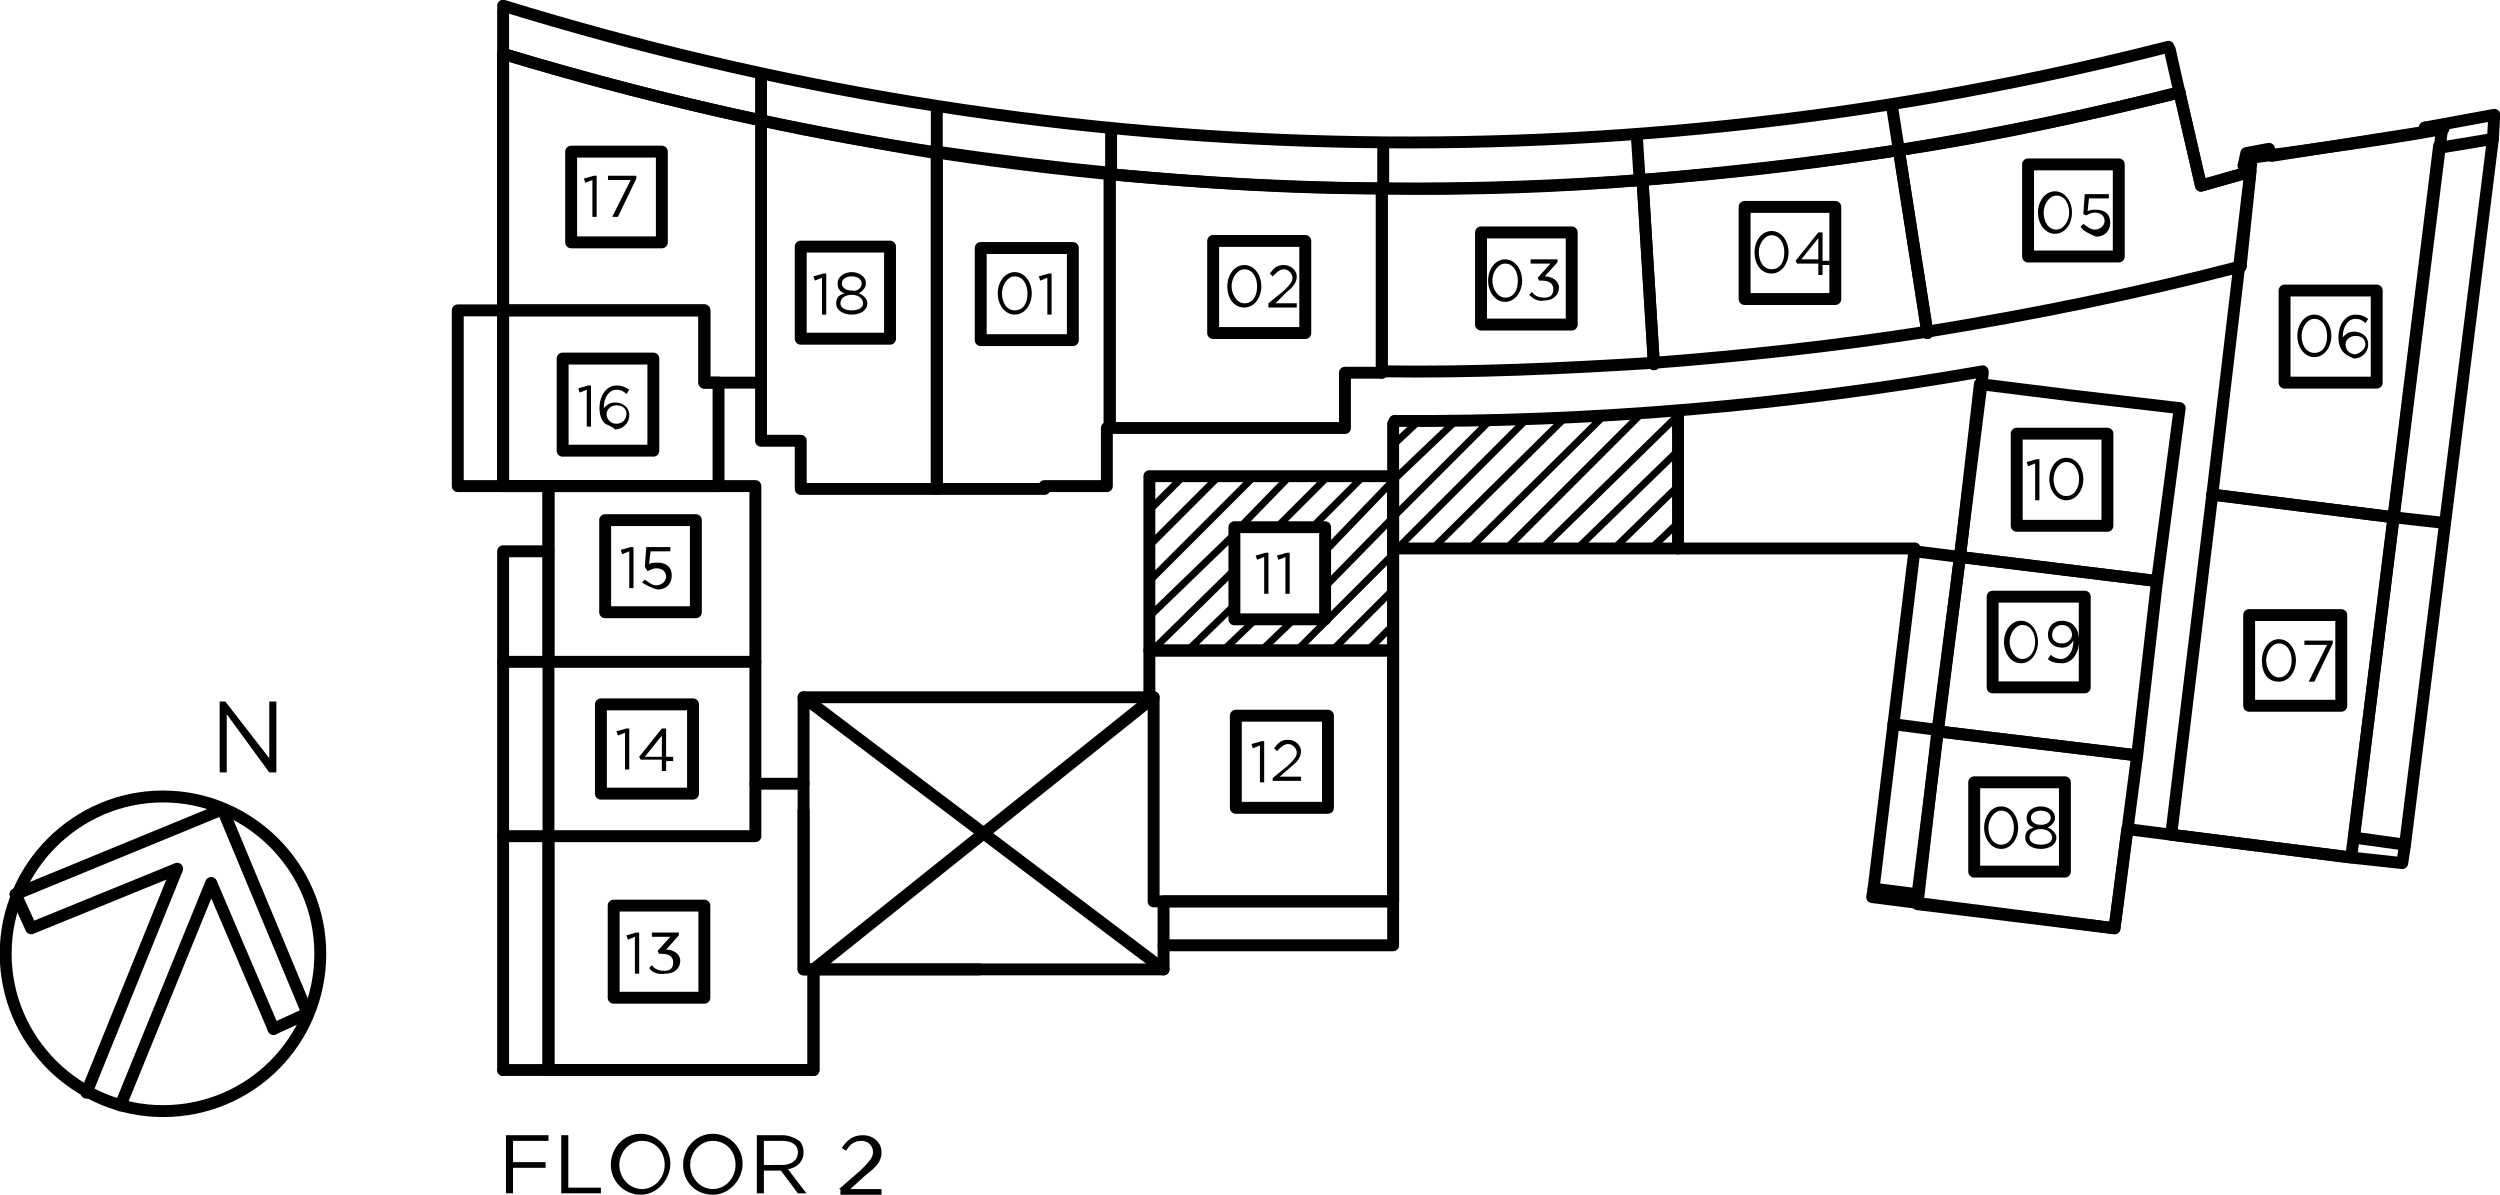 <?xml version="1.0" encoding="utf-8"?>
<!-- Generator: Adobe Illustrator 21.0.0, SVG Export Plug-In . SVG Version: 6.00 Build 0)  -->
<svg version="1.1" id="Layer_1" xmlns="http://www.w3.org/2000/svg" xmlns:xlink="http://www.w3.org/1999/xlink" x="0px" y="0px"
	 viewBox="0 0 176.4 84.3" style="enable-background:new 0 0 176.4 84.3;" xml:space="preserve">
<style type="text/css">
	.st0{fill:none;stroke:#000000;stroke-width:0.84;stroke-linecap:round;stroke-linejoin:round;stroke-miterlimit:10;}
	.st1{fill:none;stroke:#000000;stroke-width:0.5;stroke-linecap:round;stroke-linejoin:round;stroke-miterlimit:10;}
</style>
<path class="st0" d="M22.6,67.3c0-6.1-5-11.1-11.1-11.1c-6.1,0-11.1,5-11.1,11.1s5,11.1,11.1,11.1C17.7,78.4,22.6,73.4,22.6,67.3"/>
<polyline class="st0" points="1.1,63.1 15.7,57.1 21.7,71.5 "/>
<polyline class="st0" points="8.5,78 14.9,62.3 19.3,72.6 "/>
<polyline class="st0" points="6.1,77.1 12.5,61.3 2.2,65.5 1.1,63.1 "/>
<line class="st0" x1="19.3" y1="72.6" x2="21.7" y2="71.5"/>
<line class="st1" x1="81.1" y1="36" x2="83.5" y2="33.6"/>
<line class="st1" x1="81.1" y1="38.5" x2="86" y2="33.6"/>
<line class="st1" x1="81.1" y1="41" x2="88.5" y2="33.6"/>
<line class="st1" x1="81.1" y1="43.5" x2="87.1" y2="37.7"/>
<line class="st1" x1="87.5" y1="37.2" x2="91" y2="33.6"/>
<line class="st1" x1="81.3" y1="45.9" x2="87.1" y2="40.2"/>
<line class="st1" x1="90.1" y1="37.2" x2="93.7" y2="33.6"/>
<line class="st1" x1="83.8" y1="45.9" x2="87.1" y2="42.7"/>
<line class="st1" x1="92.6" y1="37.2" x2="96.2" y2="33.6"/>
<line class="st1" x1="86.3" y1="45.9" x2="88.6" y2="43.7"/>
<line class="st1" x1="93.5" y1="38.9" x2="98.3" y2="33.9"/>
<line class="st1" x1="89" y1="45.9" x2="91.3" y2="43.7"/>
<line class="st1" x1="93.5" y1="41.4" x2="98.3" y2="36.5"/>
<line class="st1" x1="91.5" y1="45.9" x2="98.3" y2="39.1"/>
<line class="st1" x1="94" y1="45.9" x2="98.3" y2="41.6"/>
<line class="st1" x1="96.5" y1="45.9" x2="98.3" y2="44.1"/>
<line class="st1" x1="98.3" y1="31.4" x2="99.9" y2="29.9"/>
<line class="st1" x1="98.3" y1="33.9" x2="102.5" y2="29.9"/>
<line class="st1" x1="98.3" y1="36.5" x2="105.1" y2="29.7"/>
<line class="st1" x1="98.6" y1="38.7" x2="107.7" y2="29.6"/>
<line class="st1" x1="101.1" y1="38.7" x2="110.3" y2="29.6"/>
<line class="st1" x1="103.7" y1="38.7" x2="113.1" y2="29.4"/>
<line class="st1" x1="106.3" y1="38.7" x2="115.7" y2="29.3"/>
<line class="st1" x1="108.8" y1="38.7" x2="118.4" y2="29.3"/>
<line class="st1" x1="111.3" y1="38.7" x2="118.4" y2="31.8"/>
<line class="st1" x1="113.9" y1="38.7" x2="118.4" y2="34.3"/>
<line class="st1" x1="116.5" y1="38.7" x2="118.4" y2="36.9"/>
<polyline class="st0" points="66.1,10.9 66.1,34.5 68.7,34.5 73.7,34.5 73.7,34.3 78.1,34.3 78.1,30.2 78.3,30.2 78.3,12.3 "/>
<path class="st0" d="M66.1,10.7c4.1,0.6,8.2,1.1,12.3,1.5"/>
<line class="st0" x1="97.5" y1="13.4" x2="97.5" y2="26.3"/>
<path class="st0" d="M97.5,26.2c6.4,0.1,12.8-0.2,19.2-0.6"/>
<line class="st0" x1="116.7" y1="25.7" x2="115.9" y2="12.8"/>
<path class="st0" d="M97.6,13.3c6.1,0.1,12.2-0.1,18.3-0.6"/>
<path class="st0" d="M134,10.6c6.6-1,13-2.4,19.5-4"/>
<line class="st0" x1="134" y1="10.7" x2="136" y2="23.5"/>
<path class="st0" d="M136,23.4c7.4-1.2,14.8-2.7,22.1-4.6"/>
<polyline class="st0" points="158.1,18.8 158.8,12.1 155.3,13.1 153.8,6.6 "/>
<polyline class="st0" points="153.8,28.8 146.1,27.9 139.7,27.1 138.3,39.3 152.2,41 153.8,28.8 "/>
<polyline class="st0" points="152.2,41 138.3,39.3 136.7,51.6 150.8,53.3 152.2,41 "/>
<polyline class="st0" points="150.8,53.3 136.7,51.6 135.3,63.8 149.2,65.5 150.8,53.3 "/>
<line class="st0" x1="156.1" y1="34.9" x2="158.9" y2="11.1"/>
<path class="st0" d="M159.1,11.1c4.4-0.6,8.8-1.2,13.3-2"/>
<polyline class="st0" points="172.3,9.2 168.9,36.5 156.1,34.9 "/>
<polyline class="st0" points="168.9,36.5 156.1,34.9 153.2,58.9 165.9,60.5 168.9,36.5 "/>
<polyline class="st0" points="78.3,12.3 78.3,30.2 94.9,30.2 94.9,26.3 97.5,26.3 97.5,13.4 "/>
<path class="st0" d="M78.4,12.3c6.4,0.6,12.8,1,19.2,1"/>
<line class="st0" x1="115.9" y1="12.8" x2="116.7" y2="25.7"/>
<path class="st0" d="M116.7,25.6c6.5-0.5,12.9-1.2,19.3-2.2"/>
<line class="st0" x1="136" y1="23.5" x2="134" y2="10.7"/>
<path class="st0" d="M115.8,12.7c6.1-0.5,12.1-1.2,18.2-2.1"/>
<path class="st0" d="M35.5,0.4C73.7,12.2,114.3,13.2,153,3.3"/>
<line class="st0" x1="136.7" y1="51.5" x2="133.6" y2="51.1"/>
<polyline class="st0" points="98.3,38.7 135.1,38.7 132.2,62.7 "/>
<line class="st0" x1="35.5" y1="3.9" x2="35.5" y2="0.7"/>
<line class="st0" x1="53.7" y1="8.6" x2="53.7" y2="5.4"/>
<line class="st0" x1="168.9" y1="36.5" x2="172.5" y2="36.9"/>
<line class="st0" x1="78.4" y1="12.3" x2="78.4" y2="9.2"/>
<line class="st0" x1="66.1" y1="10.9" x2="66.1" y2="7.7"/>
<line class="st0" x1="97.6" y1="13.4" x2="97.6" y2="10.3"/>
<line class="st0" x1="115.7" y1="12.8" x2="115.5" y2="9.7"/>
<line class="st0" x1="134" y1="10.7" x2="133.5" y2="7.5"/>
<polyline class="st0" points="35.5,34.3 32.3,34.3 32.3,21.9 35.5,21.9 "/>
<polyline class="st0" points="98.3,63.6 98.3,66.7 82.1,66.7 "/>
<polyline class="st0" points="38.7,38.9 35.5,38.9 35.5,75.5 "/>
<polyline class="st0" points="171.1,9 171.1,9.3 160.3,11 160.1,10.5 158.5,10.8 158.3,11.7 158.5,12.2 155.3,13.1 153.8,6.6 "/>
<path class="st0" d="M35.5,3.8C74,15.5,114.9,16.4,153.8,6.5"/>
<polyline class="st0" points="35.5,3.9 35.5,34.3 38.7,34.3 38.7,75.5 57.4,75.5 57.4,68.4 82.1,68.4 82.1,63.6 98.3,63.6 
	98.3,29.9 "/>
<path class="st0" d="M98.4,29.7c13.9,0.1,27.8-1.1,41.5-3.5"/>
<polyline class="st0" points="139.9,26.4 135.3,63.1 132.2,62.7 132.1,63.3 149.2,65.5 150.1,58.5 165.8,60.5 169.5,60.9 
	169.7,59.6 166.1,59.1 172.1,10.3 172.3,10.4 175.9,9.8 176,8.1 171.1,9 "/>
<line class="st0" x1="38.7" y1="75.5" x2="35.5" y2="75.5"/>
<line class="st0" x1="153.8" y1="6.6" x2="153.1" y2="3.5"/>
<line class="st0" x1="175.9" y1="9.8" x2="169.7" y2="59.6"/>
<line class="st0" x1="138.3" y1="39.3" x2="135.1" y2="38.9"/>
<polyline class="st0" points="38.7,46.7 38.7,34.3 53.3,34.3 53.3,35.3 53.3,46.7 38.7,46.7 "/>
<polyline class="st0" points="81.2,49.2 56.7,49.2 56.7,68.4 69.1,68.4 "/>
<polyline class="st0" points="81.4,49.2 81.1,49.2 81.1,45.9 98.3,45.9 98.3,63.6 81.4,63.6 81.4,49.2 "/>
<polyline class="st0" points="56.7,57.2 56.7,68.4 57.4,68.4 57.4,75.5 38.7,75.5 38.7,59 53.3,59 53.3,55.3 56.7,55.3 "/>
<polyline class="st0" points="98.3,33.6 81.1,33.6 81.1,45.9 98.3,45.9 98.3,33.6 "/>
<path class="st0" d="M35.5,3.8c6,1.8,12.1,3.4,18.2,4.7"/>
<polyline class="st0" points="66.1,10.9 66.1,34.5 56.5,34.5 56.5,31.1 53.7,31.1 53.7,8.6 53.7,23.6 53.7,27 49.7,27 49.7,21.9 
	35.5,21.9 35.5,3.9 "/>
<path class="st0" d="M53.7,8.5c4.1,0.9,8.2,1.6,12.3,2.3"/>
<polyline class="st0" points="35.5,21.9 49.7,21.9 49.7,27 50.7,27 50.7,29.4 50.7,34.3 35.5,34.3 35.5,21.9 "/>
<line class="st0" x1="38.7" y1="59" x2="35.5" y2="59"/>
<line class="st0" x1="38.7" y1="46.7" x2="35.5" y2="46.7"/>
<line class="st0" x1="53.3" y1="46.7" x2="53.3" y2="55.3"/>
<polyline class="st0" points="42.7,36.7 49.1,36.7 49.1,43.2 42.7,43.2 42.7,36.7 "/>
<polyline class="st0" points="87.1,37.2 93.5,37.2 93.5,43.7 87.1,43.7 87.1,37.2 "/>
<polyline class="st0" points="87.2,50.5 93.7,50.5 93.7,57 87.2,57 87.2,50.5 "/>
<polyline class="st0" points="43.3,63.9 49.7,63.9 49.7,70.4 43.3,70.4 43.3,63.9 "/>
<polyline class="st0" points="42.4,49.7 48.9,49.7 48.9,56 42.4,56 42.4,49.7 "/>
<polyline class="st0" points="39.7,25.3 46.1,25.3 46.1,31.8 39.7,31.8 39.7,25.3 "/>
<polyline class="st0" points="40.3,10.7 46.7,10.7 46.7,17.1 40.3,17.1 40.3,10.7 "/>
<polyline class="st0" points="85.6,17 92.1,17 92.1,23.5 85.6,23.5 85.6,17 "/>
<polyline class="st0" points="104.5,16.4 110.9,16.4 110.9,22.9 104.5,22.9 104.5,16.4 "/>
<polyline class="st0" points="123.1,14.6 129.5,14.6 129.5,21.1 123.1,21.1 123.1,14.6 "/>
<polyline class="st0" points="143.1,11.6 149.5,11.6 149.5,18.1 143.1,18.1 143.1,11.6 "/>
<polyline class="st0" points="161.2,20.5 167.7,20.5 167.7,27 161.2,27 161.2,20.5 "/>
<polyline class="st0" points="158.7,43.4 165.2,43.4 165.2,49.8 158.7,49.8 158.7,43.4 "/>
<polyline class="st0" points="139.3,55.2 145.7,55.2 145.7,61.5 139.3,61.5 139.3,55.2 "/>
<polyline class="st0" points="140.6,42.1 147.1,42.1 147.1,48.5 140.6,48.5 140.6,42.1 "/>
<polyline class="st0" points="142.3,30.6 148.7,30.6 148.7,37.1 142.3,37.1 142.3,30.6 "/>
<polyline class="st0" points="56.5,17.4 62.8,17.4 62.8,23.9 56.5,23.9 56.5,17.4 "/>
<polyline class="st0" points="69.2,17.5 75.7,17.5 75.7,24 69.2,24 69.2,17.5 "/>
<line class="st0" x1="118.4" y1="38.7" x2="118.4" y2="29"/>
<line class="st0" x1="81.4" y1="49.2" x2="57.4" y2="68.4"/>
<line class="st0" x1="56.7" y1="49.2" x2="82.1" y2="68.4"/>
<g>
	<path d="M44.4,38.9l-0.5,0.2l-0.1-0.3l0.7-0.2h0.2v2.9h-0.3V38.9z"/>
	<path d="M45.3,41.1l0.2-0.2c0.3,0.2,0.5,0.4,0.8,0.4c0.4,0,0.7-0.3,0.7-0.6v0c0-0.4-0.3-0.6-0.7-0.6c-0.2,0-0.4,0.1-0.6,0.2
		L45.5,40l0.1-1.4h1.7v0.3h-1.4l-0.1,0.9c0.2-0.1,0.3-0.1,0.6-0.1c0.6,0,1,0.3,1,0.9v0c0,0.6-0.4,1-1,1C46,41.5,45.6,41.3,45.3,41.1
		z"/>
</g>
<g>
	<path d="M89.2,39.3l-0.5,0.2l-0.1-0.3l0.7-0.2h0.2v2.9h-0.3V39.3z"/>
	<path d="M90.7,39.3l-0.5,0.2l-0.1-0.3l0.7-0.2h0.2v2.9h-0.3V39.3z"/>
</g>
<g>
	<path d="M88.9,52.6l-0.5,0.2l-0.1-0.3l0.7-0.2h0.2v2.9h-0.3V52.6z"/>
	<path d="M89.8,54.9l1.1-0.9c0.4-0.4,0.6-0.6,0.6-0.9c0-0.3-0.3-0.6-0.6-0.6c-0.3,0-0.5,0.2-0.8,0.5l-0.2-0.2c0.3-0.4,0.5-0.6,1-0.6
		c0.5,0,0.9,0.4,0.9,0.8v0c0,0.4-0.2,0.7-0.7,1.1l-0.8,0.7h1.5v0.3h-2V54.9z"/>
</g>
<g>
	<path d="M44.8,66.1l-0.5,0.2L44.2,66l0.7-0.2h0.2v2.9h-0.3V66.1z"/>
	<path d="M45.8,68.3l0.2-0.2c0.2,0.3,0.5,0.4,0.9,0.4c0.4,0,0.6-0.2,0.6-0.6v0c0-0.4-0.3-0.6-0.8-0.6h-0.2l-0.1-0.2l0.9-1H46v-0.3
		h1.9v0.2l-0.9,1c0.5,0,1,0.3,1,0.8v0c0,0.5-0.4,0.9-1,0.9C46.4,68.8,46,68.6,45.8,68.3z"/>
</g>
<g>
	<path d="M44.1,51.7l-0.5,0.2l-0.1-0.3l0.7-0.2h0.2v2.9h-0.3V51.7z"/>
	<path d="M46.7,53.6h-1.5l-0.1-0.2l1.6-2H47v2h0.5v0.3H47v0.7h-0.3V53.6z M46.7,53.4v-1.5l-1.2,1.5H46.7z"/>
</g>
<g>
	<path d="M41.4,27.5l-0.5,0.2l-0.1-0.3l0.7-0.2h0.2v2.9h-0.3V27.5z"/>
	<path d="M42.7,29.9c-0.2-0.2-0.4-0.5-0.4-1.1v0c0-0.9,0.5-1.6,1.2-1.6c0.4,0,0.6,0.1,0.9,0.3l-0.2,0.3c-0.2-0.2-0.4-0.3-0.7-0.3
		c-0.5,0-0.9,0.5-0.9,1.3c0.2-0.2,0.4-0.4,0.8-0.4c0.5,0,1,0.3,1,0.9v0c0,0.6-0.5,1-1,1C43.2,30.1,42.9,30,42.7,29.9z M44.2,29.2
		L44.2,29.2c0-0.4-0.3-0.6-0.7-0.6c-0.4,0-0.7,0.3-0.7,0.6v0c0,0.4,0.3,0.7,0.7,0.7C43.9,29.9,44.2,29.6,44.2,29.2z"/>
</g>
<g>
	<path d="M41.8,12.7l-0.5,0.2l-0.1-0.3l0.7-0.2h0.2v2.9h-0.3V12.7z"/>
	<path d="M44.5,12.7h-1.6v-0.3h2v0.2l-1.3,2.7h-0.4L44.5,12.7z"/>
</g>
<g>
	<path d="M86.6,20.2L86.6,20.2c0-0.8,0.5-1.5,1.2-1.5c0.7,0,1.2,0.7,1.2,1.5v0c0,0.8-0.5,1.5-1.2,1.5C87.1,21.7,86.6,21.1,86.6,20.2
		z M88.7,20.2L88.7,20.2c0-0.6-0.3-1.2-0.9-1.2c-0.5,0-0.9,0.6-0.9,1.2v0c0,0.6,0.4,1.2,0.9,1.2C88.4,21.4,88.7,20.9,88.7,20.2z"/>
	<path d="M89.5,21.4l1.1-0.9c0.4-0.4,0.6-0.6,0.6-0.9c0-0.3-0.3-0.6-0.6-0.6c-0.3,0-0.5,0.2-0.8,0.5l-0.2-0.2c0.3-0.4,0.5-0.6,1-0.6
		c0.5,0,0.9,0.4,0.9,0.8v0c0,0.4-0.2,0.7-0.7,1.1L90,21.4h1.5v0.3h-2V21.4z"/>
</g>
<g>
	<path d="M105,19.8L105,19.8c0-0.8,0.5-1.5,1.2-1.5c0.7,0,1.2,0.7,1.2,1.5v0c0,0.8-0.5,1.5-1.2,1.5C105.5,21.3,105,20.6,105,19.8z
		 M107.1,19.8L107.1,19.8c0-0.6-0.3-1.2-0.9-1.2c-0.5,0-0.9,0.6-0.9,1.2v0c0,0.6,0.4,1.2,0.9,1.2C106.8,21,107.1,20.5,107.1,19.8z"
		/>
	<path d="M107.9,20.8l0.2-0.2c0.2,0.3,0.5,0.4,0.9,0.4c0.4,0,0.6-0.2,0.6-0.6v0c0-0.4-0.3-0.6-0.8-0.6h-0.2l-0.1-0.2l0.9-1h-1.4
		v-0.3h1.9v0.2l-0.9,1c0.5,0,1,0.3,1,0.8v0c0,0.5-0.4,0.9-1,0.9C108.5,21.3,108.2,21.1,107.9,20.8z"/>
</g>
<g>
	<path d="M123.8,17.8L123.8,17.8c0-0.8,0.5-1.5,1.2-1.5c0.7,0,1.2,0.7,1.2,1.5v0c0,0.8-0.5,1.5-1.2,1.5
		C124.3,19.3,123.8,18.7,123.8,17.8z M125.9,17.8L125.9,17.8c0-0.6-0.3-1.2-0.9-1.2c-0.5,0-0.9,0.6-0.9,1.2v0c0,0.6,0.3,1.2,0.9,1.2
		C125.6,19,125.9,18.5,125.9,17.8z"/>
	<path d="M128.3,18.6h-1.5l-0.1-0.2l1.6-2h0.3v2h0.5v0.3h-0.5v0.7h-0.3V18.6z M128.3,18.3v-1.5l-1.2,1.5H128.3z"/>
</g>
<g>
	<path d="M143.8,15L143.8,15c0-0.8,0.5-1.5,1.2-1.5c0.7,0,1.2,0.7,1.2,1.5v0c0,0.8-0.5,1.5-1.2,1.5C144.3,16.5,143.8,15.8,143.8,15z
		 M146,15L146,15c0-0.6-0.3-1.2-0.9-1.2c-0.5,0-0.9,0.6-0.9,1.2v0c0,0.6,0.3,1.2,0.9,1.2C145.6,16.2,146,15.6,146,15z"/>
	<path d="M146.8,16l0.2-0.2c0.3,0.2,0.5,0.4,0.8,0.4c0.4,0,0.7-0.3,0.7-0.6v0c0-0.4-0.3-0.6-0.7-0.6c-0.2,0-0.4,0.1-0.6,0.2
		l-0.2-0.1l0.1-1.4h1.7v0.3h-1.4l-0.1,0.9c0.2-0.1,0.3-0.1,0.6-0.1c0.6,0,1,0.3,1,0.9v0c0,0.6-0.4,1-1,1
		C147.4,16.5,147,16.3,146.8,16z"/>
</g>
<g>
	<path d="M162.1,23.7L162.1,23.7c0-0.8,0.5-1.5,1.2-1.5c0.7,0,1.2,0.7,1.2,1.5v0c0,0.8-0.5,1.5-1.2,1.5
		C162.6,25.2,162.1,24.5,162.1,23.7z M164.2,23.7L164.2,23.7c0-0.6-0.3-1.2-0.9-1.2c-0.5,0-0.9,0.6-0.9,1.2v0c0,0.6,0.3,1.2,0.9,1.2
		C163.9,24.9,164.2,24.4,164.2,23.7z"/>
	<path d="M165.4,24.9c-0.2-0.2-0.4-0.5-0.4-1.1v0c0-0.9,0.5-1.6,1.2-1.6c0.4,0,0.6,0.1,0.9,0.3l-0.2,0.3c-0.2-0.2-0.4-0.3-0.7-0.3
		c-0.5,0-0.9,0.5-0.9,1.3c0.2-0.2,0.4-0.4,0.8-0.4c0.5,0,1,0.3,1,0.9v0c0,0.6-0.5,1-1,1C165.9,25.2,165.6,25.1,165.4,24.9z
		 M166.9,24.3L166.9,24.3c0-0.4-0.3-0.6-0.7-0.6c-0.4,0-0.7,0.3-0.7,0.6v0c0,0.4,0.3,0.7,0.7,0.7C166.6,24.9,166.9,24.6,166.9,24.3z
		"/>
</g>
<g>
	<path d="M159.6,46.6L159.6,46.6c0-0.8,0.5-1.5,1.2-1.5c0.7,0,1.2,0.7,1.2,1.5v0c0,0.8-0.5,1.5-1.2,1.5
		C160,48.1,159.6,47.5,159.6,46.6z M161.7,46.6L161.7,46.6c0-0.6-0.3-1.2-0.9-1.2c-0.5,0-0.9,0.6-0.9,1.2v0c0,0.6,0.4,1.2,0.9,1.2
		C161.3,47.8,161.7,47.3,161.7,46.6z"/>
	<path d="M164.2,45.5h-1.6v-0.3h2v0.2l-1.3,2.7h-0.4L164.2,45.5z"/>
</g>
<g>
	<path d="M140,58.4L140,58.4c0-0.8,0.5-1.5,1.2-1.5c0.7,0,1.2,0.7,1.2,1.5v0c0,0.8-0.5,1.5-1.2,1.5C140.5,59.9,140,59.2,140,58.4z
		 M142.1,58.4L142.1,58.4c0-0.6-0.3-1.2-0.9-1.2c-0.5,0-0.9,0.6-0.9,1.2v0c0,0.6,0.3,1.2,0.9,1.2C141.8,59.6,142.1,59,142.1,58.4z"
		/>
	<path d="M142.9,59.1L142.9,59.1c0-0.4,0.2-0.6,0.6-0.7c-0.3-0.1-0.5-0.3-0.5-0.7v0c0-0.5,0.5-0.8,1-0.8s1,0.3,1,0.8v0
		c0,0.3-0.2,0.5-0.5,0.7c0.3,0.1,0.6,0.4,0.6,0.7v0c0,0.5-0.5,0.8-1.1,0.8S142.9,59.6,142.9,59.1z M144.8,59.1L144.8,59.1
		c0-0.3-0.3-0.6-0.8-0.6c-0.4,0-0.8,0.2-0.8,0.6v0c0,0.3,0.3,0.5,0.8,0.5S144.8,59.4,144.8,59.1z M144.7,57.7L144.7,57.7
		c0-0.3-0.3-0.5-0.7-0.5c-0.4,0-0.7,0.2-0.7,0.5v0c0,0.3,0.3,0.5,0.7,0.5C144.4,58.2,144.7,58,144.7,57.7z"/>
</g>
<g>
	<path d="M141.4,45.3L141.4,45.3c0-0.8,0.5-1.5,1.2-1.5c0.7,0,1.2,0.7,1.2,1.5v0c0,0.8-0.5,1.5-1.2,1.5
		C141.9,46.8,141.4,46.1,141.4,45.3z M143.6,45.3L143.6,45.3c0-0.6-0.3-1.2-0.9-1.2c-0.5,0-0.9,0.6-0.9,1.2v0c0,0.6,0.4,1.2,0.9,1.2
		C143.2,46.5,143.6,46,143.6,45.3z"/>
	<path d="M144.5,46.5l0.2-0.3c0.2,0.2,0.5,0.3,0.7,0.3c0.5,0,0.9-0.5,0.9-1.3c-0.2,0.3-0.4,0.5-0.8,0.5c-0.6,0-1-0.4-1-0.9v0
		c0-0.6,0.4-1,1-1c0.3,0,0.6,0.1,0.8,0.3c0.2,0.2,0.4,0.5,0.4,1.1v0c0,0.9-0.5,1.6-1.2,1.6C145,46.8,144.7,46.7,144.5,46.5z
		 M146.2,44.8L146.2,44.8c0-0.4-0.3-0.7-0.7-0.7s-0.7,0.3-0.7,0.7v0c0,0.4,0.3,0.6,0.7,0.6C145.9,45.4,146.2,45.1,146.2,44.8z"/>
</g>
<g>
	<path d="M143.6,32.7l-0.5,0.2l-0.1-0.3l0.7-0.2h0.2v2.9h-0.3V32.7z"/>
	<path d="M144.6,33.8L144.6,33.8c0-0.8,0.5-1.5,1.2-1.5c0.7,0,1.2,0.7,1.2,1.5v0c0,0.8-0.5,1.5-1.2,1.5
		C145.1,35.3,144.6,34.6,144.6,33.8z M146.7,33.8L146.7,33.8c0-0.6-0.3-1.2-0.9-1.2c-0.5,0-0.9,0.6-0.9,1.2v0c0,0.6,0.3,1.2,0.9,1.2
		C146.4,35,146.7,34.4,146.7,33.8z"/>
</g>
<g>
	<path d="M58,19.6l-0.5,0.2l-0.1-0.3l0.7-0.2h0.2v2.9H58V19.6z"/>
	<path d="M59,21.4L59,21.4c0-0.4,0.2-0.6,0.6-0.7c-0.3-0.1-0.5-0.3-0.5-0.7v0c0-0.5,0.5-0.8,1-0.8s1,0.3,1,0.8v0
		c0,0.3-0.2,0.5-0.5,0.7c0.3,0.1,0.6,0.4,0.6,0.7v0c0,0.5-0.5,0.8-1.1,0.8S59,21.9,59,21.4z M60.9,21.4L60.9,21.4
		c0-0.3-0.3-0.6-0.8-0.6c-0.4,0-0.8,0.2-0.8,0.6v0c0,0.3,0.3,0.5,0.8,0.5S60.9,21.7,60.9,21.4z M60.8,20L60.8,20
		c0-0.3-0.3-0.5-0.7-0.5c-0.4,0-0.7,0.2-0.7,0.5v0c0,0.3,0.3,0.5,0.7,0.5C60.5,20.6,60.8,20.3,60.8,20z"/>
</g>
<g>
	<path d="M70.4,20.7L70.4,20.7c0-0.8,0.5-1.5,1.2-1.5c0.7,0,1.2,0.7,1.2,1.5v0c0,0.8-0.5,1.5-1.2,1.5C70.9,22.2,70.4,21.5,70.4,20.7
		z M72.5,20.7L72.5,20.7c0-0.6-0.3-1.2-0.9-1.2c-0.5,0-0.9,0.6-0.9,1.2v0c0,0.6,0.3,1.2,0.9,1.2C72.2,21.9,72.5,21.4,72.5,20.7z"/>
	<path d="M73.9,19.6l-0.5,0.2l-0.1-0.3l0.7-0.2h0.2v2.9h-0.3V19.6z"/>
</g>
<g>
	<path d="M35.7,80.1h3v0.4h-2.5V82h2.3v0.4h-2.3v1.8h-0.5V80.1z"/>
	<path d="M39.6,80.1h0.5v3.7h2.3v0.4h-2.8V80.1z"/>
	<path d="M43.1,82.2L43.1,82.2c0-1.2,0.9-2.2,2.1-2.2s2.1,1,2.1,2.1c0,0,0,0,0,0c0,1.1-0.9,2.2-2.1,2.2C44,84.3,43.1,83.3,43.1,82.2
		z M46.9,82.2L46.9,82.2c0-1-0.7-1.7-1.6-1.7s-1.6,0.8-1.6,1.7v0c0,0.9,0.7,1.7,1.6,1.7S46.9,83.1,46.9,82.2z"/>
	<path d="M48.2,82.2L48.2,82.2c0-1.2,0.9-2.2,2.1-2.2s2.1,1,2.1,2.1c0,0,0,0,0,0c0,1.1-0.9,2.2-2.1,2.2C49,84.3,48.2,83.3,48.2,82.2
		z M51.9,82.2L51.9,82.2c0-1-0.7-1.7-1.6-1.7s-1.6,0.8-1.6,1.7v0c0,0.9,0.7,1.7,1.6,1.7S51.9,83.1,51.9,82.2z"/>
	<path d="M53.4,80.1h1.8c0.5,0,0.9,0.2,1.2,0.4c0.2,0.2,0.3,0.5,0.3,0.8v0c0,0.7-0.5,1.1-1.1,1.2l1.3,1.7h-0.6l-1.2-1.6h0h-1.2v1.6
		h-0.5V80.1z M55.2,82.2c0.6,0,1.1-0.3,1.1-0.9v0c0-0.5-0.4-0.8-1.1-0.8h-1.3v1.7H55.2z"/>
	<path d="M59.2,83.9l1.5-1.3c0.6-0.6,0.9-0.9,0.9-1.3c0-0.5-0.4-0.8-0.8-0.8c-0.5,0-0.8,0.2-1.1,0.7l-0.3-0.2
		c0.4-0.6,0.8-0.9,1.5-0.9c0.7,0,1.3,0.5,1.3,1.2v0c0,0.6-0.3,1-1.1,1.6l-1.1,1h2.2v0.4h-2.9V83.9z"/>
</g>
<g>
	<path d="M15.4,49.5h0.5l3.1,4v-4h0.5v5h-0.5L16,50.4v4.1h-0.5V49.5z"/>
</g>
</svg>
